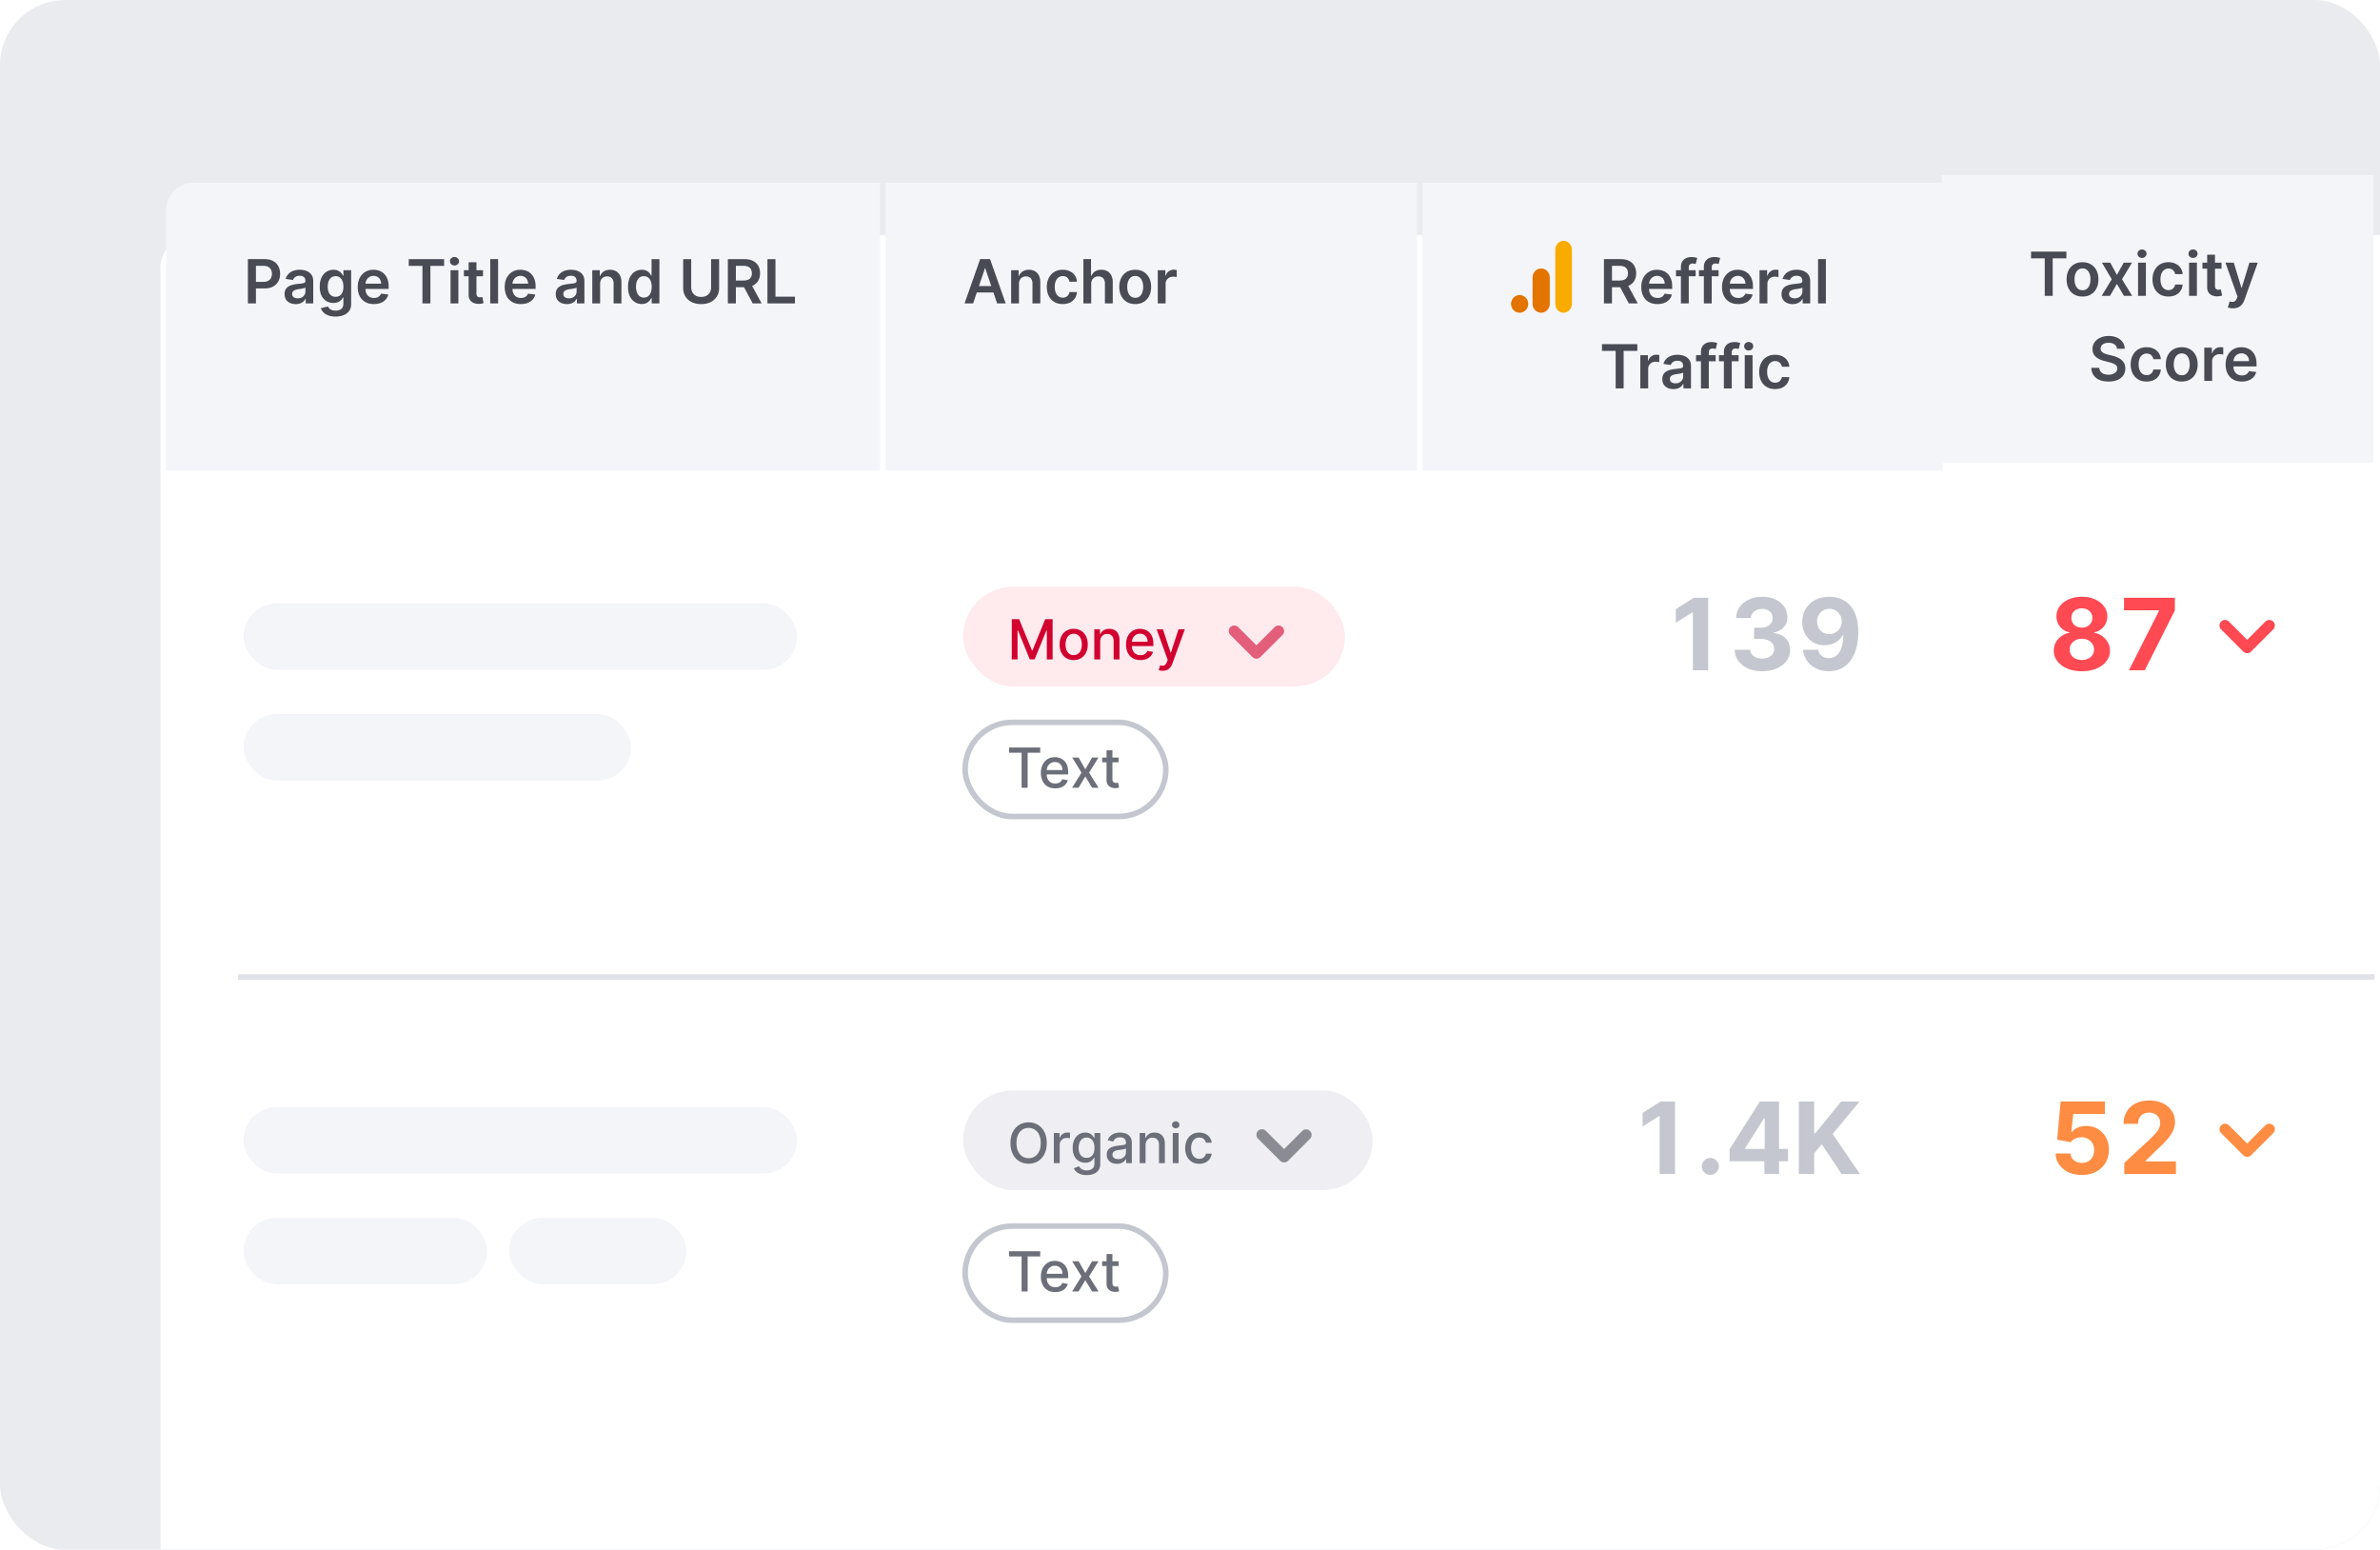<svg width="364" height="237" fill="none" xmlns="http://www.w3.org/2000/svg"><g clip-path="url(#clip0_1526_97353)"><rect width="364" height="238" rx="10" fill="#fff"/><path d="M0 5.08A5.08 5.08 0 0 1 5.08 0H358.92A5.08 5.08 0 0 1 364 5.08v226.864a5.08 5.08 0 0 1-5.079 5.079H5.079A5.08 5.08 0 0 1 0 231.944V5.079Z" fill="#E9EBEF"/><g filter="url(#filter0_d_1526_97353)"><path d="M24.549 33.014a5.079 5.079 0 0 1 5.079-5.08H383.47a5.08 5.08 0 0 1 5.079 5.08v226.019a5.08 5.08 0 0 1-5.079 5.079H29.628a5.08 5.08 0 0 1-5.08-5.079V33.013Z" fill="#fff"/></g><g filter="url(#filter1_i_1526_97353)"><path d="M25.395 33.014a4.233 4.233 0 0 1 4.233-4.233h104.967V72.8h-109.2V33.014Z" fill="#F4F5F9"/><path d="M37.914 47.246v-6.772h2.54c.52 0 .957.097 1.31.291.354.194.622.461.803.8.183.338.274.721.274 1.151 0 .435-.091.82-.274 1.158a1.961 1.961 0 0 1-.81.797c-.357.191-.797.287-1.32.287h-1.683V43.95h1.518c.304 0 .553-.053.747-.159.194-.106.338-.251.43-.436.095-.186.143-.398.143-.639 0-.24-.048-.452-.143-.635a.966.966 0 0 0-.433-.426c-.194-.104-.444-.156-.75-.156H39.14v5.747h-1.227Zm7.31.103a2.12 2.12 0 0 1-.869-.172 1.42 1.42 0 0 1-.608-.516c-.148-.227-.222-.507-.222-.84 0-.286.053-.523.159-.71.106-.188.25-.338.433-.45.183-.113.39-.198.618-.255.232-.06.471-.102.718-.129.297-.03.539-.058.724-.083.185-.026.32-.066.404-.119.085-.055.128-.14.128-.254v-.02c0-.25-.073-.442-.221-.579-.148-.136-.36-.205-.638-.205-.294 0-.526.064-.698.192a.95.95 0 0 0-.344.453l-1.118-.159c.089-.308.234-.566.437-.773.203-.21.45-.366.744-.47.293-.106.617-.159.972-.159.245 0 .488.029.73.086.243.058.465.152.666.285.2.13.361.307.482.532.124.225.185.506.185.843v3.4h-1.15v-.698h-.04a1.459 1.459 0 0 1-.8.69c-.196.074-.427.11-.691.11Zm.312-.88c.24 0 .448-.047.624-.142.177-.097.312-.225.407-.383a.977.977 0 0 0 .146-.52v-.598a.563.563 0 0 1-.192.086c-.088.026-.187.05-.298.07-.11.02-.219.037-.327.052l-.281.04a2.093 2.093 0 0 0-.48.12.795.795 0 0 0-.334.23.566.566 0 0 0-.122.377c0 .22.08.387.241.5.161.112.366.168.615.168Zm5.783 2.788c-.43 0-.8-.058-1.108-.175a1.967 1.967 0 0 1-.744-.463 1.602 1.602 0 0 1-.39-.645l1.078-.261c.048.099.119.197.212.294.092.1.217.18.373.245.159.066.358.099.599.099.34 0 .62-.083.843-.248.223-.163.334-.432.334-.807v-.962h-.06c-.061.123-.152.25-.27.38-.118.13-.273.24-.467.328-.192.088-.433.132-.724.132-.39 0-.744-.092-1.062-.275a1.968 1.968 0 0 1-.754-.826c-.185-.368-.277-.83-.277-1.383 0-.557.092-1.028.277-1.411.188-.386.44-.678.758-.877.317-.2.671-.3 1.061-.3.298 0 .543.05.734.151.194.1.349.22.463.36.115.14.202.27.261.394h.067v-.84h1.18v5.162c0 .434-.104.794-.31 1.078-.208.285-.491.497-.85.638-.36.141-.768.212-1.224.212Zm.01-3.022c.253 0 .47-.062.648-.185.179-.124.314-.301.407-.533.092-.231.139-.51.139-.833 0-.32-.047-.6-.14-.84a1.2 1.2 0 0 0-.403-.559 1.043 1.043 0 0 0-.651-.202c-.267 0-.49.07-.668.209-.179.139-.313.33-.404.572-.09.24-.135.513-.135.82 0 .31.045.583.136.817.092.231.228.412.406.542.181.128.402.192.665.192Zm5.85 1.11c-.51 0-.95-.105-1.32-.317a2.15 2.15 0 0 1-.85-.906c-.198-.392-.297-.854-.297-1.385 0-.523.099-.981.297-1.376.2-.397.48-.705.84-.926.36-.222.782-.334 1.267-.334.313 0 .608.051.886.152.28.1.527.254.74.463.217.21.386.477.51.8.123.322.185.706.185 1.151v.367h-4.163v-.806h3.015a1.287 1.287 0 0 0-.148-.612 1.081 1.081 0 0 0-.407-.427 1.143 1.143 0 0 0-.602-.155c-.245 0-.46.06-.645.178a1.23 1.23 0 0 0-.433.463c-.101.19-.153.398-.155.625v.705c0 .295.054.548.162.76.108.21.259.37.453.483.194.11.42.165.68.165.175 0 .333-.024.474-.072.14-.051.263-.125.367-.222a.923.923 0 0 0 .235-.36l1.117.125c-.07.296-.205.553-.403.774a1.967 1.967 0 0 1-.754.51 2.89 2.89 0 0 1-1.052.178Zm5.335-5.842v-1.029h5.404v1.029h-2.094v5.743h-1.216v-5.743h-2.094Zm6.392 5.743v-5.079h1.197v5.08h-1.197Zm.602-5.8a.698.698 0 0 1-.49-.188.607.607 0 0 1-.204-.46.6.6 0 0 1 .205-.46.691.691 0 0 1 .49-.19c.191 0 .354.063.489.19a.6.6 0 0 1 .205.46.607.607 0 0 1-.205.46.69.69 0 0 1-.49.189Zm4.363.721v.926h-2.92v-.926h2.92Zm-2.2-1.216h1.198v4.768c0 .16.024.284.072.37.051.084.117.141.199.172a.76.76 0 0 0 .27.046c.076 0 .144-.005.206-.016.064-.011.112-.021.145-.03l.202.936a2.252 2.252 0 0 1-.704.12c-.3.008-.57-.037-.81-.137a1.26 1.26 0 0 1-.572-.47c-.14-.21-.208-.475-.205-.793v-4.966Zm4.507-.477v6.773H74.98v-6.773h1.197Zm3.48 6.872c-.51 0-.95-.106-1.32-.318a2.15 2.15 0 0 1-.85-.906c-.198-.392-.298-.854-.298-1.385 0-.523.1-.981.298-1.376.2-.397.48-.705.84-.926.36-.222.781-.334 1.266-.334.313 0 .609.051.887.152.28.1.526.254.74.463.216.21.386.477.51.8.123.322.185.706.185 1.151v.367h-4.163v-.806h3.015a1.287 1.287 0 0 0-.148-.612 1.082 1.082 0 0 0-.407-.427 1.144 1.144 0 0 0-.602-.155c-.245 0-.46.06-.645.178a1.23 1.23 0 0 0-.433.463c-.101.19-.153.398-.156.625v.705c0 .295.055.548.163.76.108.21.259.37.453.483.194.11.42.165.68.165.175 0 .332-.024.474-.072a1.05 1.05 0 0 0 .367-.222.922.922 0 0 0 .234-.36l1.118.125c-.07.296-.205.553-.403.774a1.967 1.967 0 0 1-.754.51 2.89 2.89 0 0 1-1.052.178Zm7.042.003a2.12 2.12 0 0 1-.87-.172 1.42 1.42 0 0 1-.608-.516c-.148-.227-.222-.507-.222-.84 0-.286.053-.523.159-.71.105-.188.25-.338.433-.45.183-.113.389-.198.618-.255.232-.06.47-.102.718-.129.297-.03.539-.058.724-.083.185-.026.32-.066.403-.119.086-.055.13-.14.13-.254v-.02c0-.25-.075-.442-.222-.579-.148-.136-.36-.205-.638-.205-.294 0-.526.064-.698.192a.951.951 0 0 0-.344.453l-1.118-.159c.088-.308.234-.566.437-.773.203-.21.45-.366.744-.47.293-.106.617-.159.972-.159.245 0 .488.029.73.086.243.058.465.152.665.285.201.13.362.307.483.532.124.225.185.506.185.843v3.4h-1.15v-.698h-.04a1.461 1.461 0 0 1-.8.69c-.197.074-.427.11-.691.11Zm.31-.88a1.3 1.3 0 0 0 .625-.142c.177-.097.312-.225.407-.383a.977.977 0 0 0 .146-.52v-.598a.564.564 0 0 1-.192.086c-.088.026-.188.05-.298.07-.11.02-.22.037-.327.052l-.281.04a2.094 2.094 0 0 0-.48.12.796.796 0 0 0-.334.23.566.566 0 0 0-.122.377c0 .22.08.387.241.5.161.112.366.168.615.168Zm4.772-2.199v2.976h-1.197v-5.079h1.144v.864h.06c.117-.285.303-.51.558-.678.258-.168.577-.252.956-.252.35 0 .656.075.916.225.262.15.465.367.609.652.145.284.217.629.214 1.035v3.233h-1.197v-3.048c0-.34-.088-.605-.264-.797-.174-.192-.416-.288-.724-.288-.21 0-.396.047-.56.139a.963.963 0 0 0-.38.393c-.09.172-.135.38-.135.625Zm6.362 3.066c-.399 0-.756-.103-1.071-.308-.316-.205-.565-.502-.748-.892-.183-.39-.274-.865-.274-1.422 0-.565.093-1.04.278-1.429.187-.39.44-.684.757-.883.317-.2.671-.3 1.061-.3.298 0 .543.05.734.151.192.1.344.22.457.36.112.14.2.27.261.394h.05v-2.533h1.2v6.773h-1.177v-.8h-.073a2.045 2.045 0 0 1-.268.393 1.474 1.474 0 0 1-.463.35c-.191.097-.433.146-.724.146Zm.334-.982c.254 0 .47-.069.648-.205.179-.14.314-.332.407-.579.093-.247.139-.535.139-.863 0-.328-.046-.614-.14-.856a1.22 1.22 0 0 0-.403-.566 1.043 1.043 0 0 0-.65-.202c-.268 0-.49.07-.669.209-.178.139-.313.33-.403.575-.09.245-.136.525-.136.84 0 .317.045.6.136.85.092.247.228.442.406.585.181.141.403.212.665.212Zm10.278-5.88h1.227V44.9c0 .485-.115.911-.344 1.28a2.325 2.325 0 0 1-.959.862c-.412.206-.894.308-1.445.308-.553 0-1.036-.102-1.448-.307a2.319 2.319 0 0 1-.959-.864 2.389 2.389 0 0 1-.341-1.28v-4.424h1.227v4.322c0 .282.062.534.185.754.126.22.302.394.529.52.227.123.496.184.807.184.311 0 .58-.061.807-.185.229-.125.405-.298.529-.519.123-.22.185-.472.185-.754v-4.322Zm2.56 6.773v-6.773h2.54c.52 0 .957.09 1.309.272.355.18.623.434.804.76.183.324.274.702.274 1.134 0 .435-.092.812-.278 1.131a1.834 1.834 0 0 1-.81.738c-.357.172-.795.258-1.316.258h-1.808v-1.019h1.643c.304 0 .553-.042.747-.126a.887.887 0 0 0 .43-.373c.095-.166.142-.368.142-.609 0-.24-.047-.445-.142-.615a.905.905 0 0 0-.433-.39c-.194-.09-.444-.136-.751-.136h-1.124v5.747h-1.227Zm3.499-3.07 1.676 3.07h-1.369l-1.646-3.07h1.339Zm2.557 3.07v-6.773h1.227v5.744h2.983v1.028h-4.21Z" fill="#484A54"/></g><g filter="url(#filter2_i_1526_97353)"><path fill="#F4F5F9" d="M135.442 28.781h81.265v44.02h-81.265z"/><path d="M148.831 47.246h-1.31l2.384-6.772h1.515l2.387 6.773h-1.309l-1.809-5.384h-.053l-1.805 5.383Zm.043-2.655h3.571v.986h-3.571v-.986Zm6.969-.32v2.975h-1.197v-5.079h1.144v.864h.06c.117-.285.303-.51.559-.678.258-.168.576-.252.955-.252.351 0 .656.075.916.225.263.15.465.367.609.652.145.284.217.629.215 1.035v3.233h-1.197v-3.048c0-.34-.089-.605-.265-.797-.174-.192-.415-.288-.724-.288-.209 0-.396.047-.559.139a.959.959 0 0 0-.38.393c-.091.172-.136.38-.136.625Zm6.693 3.075c-.507 0-.942-.112-1.306-.334a2.226 2.226 0 0 1-.837-.923c-.194-.394-.291-.849-.291-1.362 0-.516.099-.971.298-1.366.198-.397.478-.705.84-.926.364-.222.793-.334 1.289-.334.413 0 .777.076 1.095.229.32.15.574.362.764.638.189.273.297.593.324.959h-1.144a1.1 1.1 0 0 0-.331-.612c-.172-.165-.402-.248-.691-.248-.245 0-.46.066-.645.198-.185.13-.329.318-.433.562a2.3 2.3 0 0 0-.152.88c0 .346.051.644.152.893a1.3 1.3 0 0 0 .427.572c.185.132.402.198.651.198.176 0 .334-.033.473-.099a.954.954 0 0 0 .354-.294 1.15 1.15 0 0 0 .195-.466h1.144c-.029.359-.135.677-.318.955a1.881 1.881 0 0 1-.747.648c-.315.155-.686.232-1.111.232Zm4.356-3.075v2.975h-1.197v-6.772h1.17v2.557h.06a1.47 1.47 0 0 1 .552-.678c.251-.168.571-.252.959-.252.353 0 .66.074.923.222.262.148.465.364.608.648.145.284.218.632.218 1.042v3.233h-1.197v-3.048c0-.342-.088-.608-.264-.797-.175-.192-.419-.288-.734-.288-.212 0-.402.047-.569.139a.963.963 0 0 0-.39.393c-.093.172-.139.38-.139.625Zm6.729 3.075c-.496 0-.926-.11-1.29-.328a2.223 2.223 0 0 1-.846-.916c-.199-.392-.298-.85-.298-1.375s.099-.984.298-1.38c.2-.394.483-.7.846-.918.364-.219.794-.328 1.29-.328s.926.11 1.289.328a2.2 2.2 0 0 1 .844.919c.2.395.301.854.301 1.379s-.101.983-.301 1.375c-.199.393-.48.698-.844.916-.363.219-.793.328-1.289.328Zm.006-.96c.269 0 .494-.073.675-.22.181-.15.315-.351.403-.603.091-.25.136-.53.136-.84 0-.31-.045-.591-.136-.843a1.33 1.33 0 0 0-.403-.605 1.023 1.023 0 0 0-.675-.225c-.275 0-.504.075-.687.225-.181.15-.317.352-.407.605a2.54 2.54 0 0 0-.132.843c0 .31.044.59.132.84.09.252.226.452.407.602.183.148.412.222.687.222Zm3.444.86v-5.079h1.16v.847h.053a1.268 1.268 0 0 1 1.253-.92c.066 0 .14.004.222.01.084.005.153.013.208.024v1.1a1.246 1.246 0 0 0-.241-.045 2.228 2.228 0 0 0-.314-.023c-.219 0-.415.047-.589.142a1.047 1.047 0 0 0-.555.959v2.985h-1.197Z" fill="#484A54"/></g><g filter="url(#filter3_i_1526_97353)"><path fill="#F4F5F9" d="M217.553 28.781h79.572v44.02h-79.572z"/><path d="M245.31 47.246v-6.772h2.539c.521 0 .957.09 1.31.272.355.18.623.434.803.76.183.324.275.702.275 1.134 0 .435-.093.812-.278 1.131a1.834 1.834 0 0 1-.81.738c-.357.172-.796.258-1.316.258h-1.809v-1.019h1.643c.305 0 .554-.042.748-.126a.891.891 0 0 0 .43-.373c.094-.166.142-.368.142-.609 0-.24-.048-.445-.142-.615a.907.907 0 0 0-.434-.39c-.194-.09-.444-.136-.75-.136h-1.124v5.747h-1.227Zm3.498-3.068 1.677 3.069h-1.369l-1.647-3.07h1.339Zm4.681 3.168c-.509 0-.949-.106-1.319-.318a2.143 2.143 0 0 1-.85-.906c-.199-.392-.298-.854-.298-1.385 0-.523.099-.981.298-1.376.2-.397.48-.705.84-.926.359-.222.781-.334 1.266-.334.313 0 .608.051.886.152.28.1.527.254.741.463.216.21.386.477.509.8.124.322.185.706.185 1.151v.367h-4.163v-.806h3.016a1.285 1.285 0 0 0-.149-.612 1.077 1.077 0 0 0-.407-.427 1.141 1.141 0 0 0-.601-.155c-.245 0-.46.06-.645.178-.185.117-.33.271-.433.463-.102.19-.154.398-.156.625v.705c0 .295.054.548.162.76.108.21.259.37.453.483.194.11.421.165.681.165.175 0 .332-.024.473-.072.141-.051.264-.125.367-.222a.92.92 0 0 0 .235-.36l1.118.125a1.741 1.741 0 0 1-.404.774 1.961 1.961 0 0 1-.754.51 2.887 2.887 0 0 1-1.051.178Zm5.844-5.178v.925h-3.003v-.926h3.003Zm-2.252 5.078v-5.558c0-.342.07-.626.211-.853a1.34 1.34 0 0 1 .576-.51c.24-.112.507-.168.8-.168.207 0 .391.017.552.05.161.033.28.062.357.089l-.238.926a1.99 1.99 0 0 0-.192-.047 1.157 1.157 0 0 0-.257-.026c-.223 0-.381.054-.473.162-.091.106-.136.258-.136.456v5.48h-1.2Zm5.762-5.079v.926h-3.003v-.926h3.003Zm-2.252 5.08v-5.559c0-.342.07-.626.211-.853.144-.227.336-.397.576-.51.24-.112.507-.168.8-.168.207 0 .391.017.552.05.161.033.28.062.357.089l-.238.926a2.036 2.036 0 0 0-.191-.047 1.173 1.173 0 0 0-.258-.026c-.223 0-.381.054-.473.162-.091.106-.136.258-.136.456v5.48h-1.2Zm5.247.099c-.51 0-.949-.106-1.32-.318a2.147 2.147 0 0 1-.849-.906c-.199-.392-.298-.854-.298-1.385 0-.523.099-.981.298-1.376.2-.397.48-.705.839-.926.36-.222.782-.334 1.267-.334.313 0 .608.051.886.152.28.1.527.254.741.463.216.21.386.477.509.8.123.322.185.706.185 1.151v.367h-4.163v-.806h3.016a1.285 1.285 0 0 0-.149-.612 1.084 1.084 0 0 0-.407-.427 1.142 1.142 0 0 0-.602-.155c-.244 0-.459.06-.644.178-.186.117-.33.271-.434.463-.101.19-.153.398-.155.625v.705c0 .295.054.548.162.76.108.21.259.37.453.483.194.11.421.165.681.165.174 0 .332-.024.473-.072.141-.051.264-.125.367-.222a.92.92 0 0 0 .235-.36l1.118.125a1.741 1.741 0 0 1-.404.774 1.961 1.961 0 0 1-.754.51 2.887 2.887 0 0 1-1.051.178Zm3.271-.1v-5.079h1.16v.847h.053a1.27 1.27 0 0 1 1.254-.92c.066 0 .14.004.221.01a1.5 1.5 0 0 1 .209.024v1.1a1.277 1.277 0 0 0-.242-.045 2.228 2.228 0 0 0-.314-.023c-.218 0-.414.047-.589.142a1.037 1.037 0 0 0-.406.386c-.1.166-.149.356-.149.573v2.985h-1.197Zm5.062.103a2.12 2.12 0 0 1-.869-.172 1.42 1.42 0 0 1-.609-.516c-.147-.227-.221-.507-.221-.84 0-.286.053-.523.158-.71.106-.188.251-.338.434-.45.183-.113.389-.198.618-.255a5.03 5.03 0 0 1 .718-.129c.297-.03.539-.058.724-.083.185-.026.319-.066.403-.119.086-.055.129-.14.129-.254v-.02c0-.25-.074-.442-.221-.579-.148-.136-.361-.205-.639-.205-.293 0-.525.064-.697.192a.946.946 0 0 0-.344.453l-1.118-.159c.088-.308.234-.566.437-.773.202-.21.45-.366.744-.47.293-.106.617-.159.972-.159.244 0 .488.029.731.086.242.058.464.152.664.285.201.13.362.307.483.532.123.225.185.506.185.843v3.4h-1.151v-.698h-.039a1.472 1.472 0 0 1-.801.691c-.196.073-.426.109-.691.109Zm.311-.88c.24 0 .449-.047.625-.142a1.05 1.05 0 0 0 .407-.383.977.977 0 0 0 .145-.52v-.598a.557.557 0 0 1-.191.086 2.76 2.76 0 0 1-.298.07c-.11.02-.219.037-.327.052l-.281.04a2.091 2.091 0 0 0-.48.12.8.8 0 0 0-.334.23.569.569 0 0 0-.122.377c0 .22.08.387.241.5.161.112.366.168.615.168Zm4.772-5.995v6.773h-1.197v-6.773h1.197Zm-34.242 14.029v-1.029h5.403v1.029h-2.093v5.743h-1.217v-5.743h-2.093Zm5.865 5.743v-5.079h1.16v.847h.053a1.268 1.268 0 0 1 1.253-.92c.067 0 .14.004.222.01.084.005.153.013.208.024v1.1a1.246 1.246 0 0 0-.241-.045 2.228 2.228 0 0 0-.314-.023c-.218 0-.415.047-.589.142a1.047 1.047 0 0 0-.555.959v2.985h-1.197Zm5.062.103c-.322 0-.612-.057-.87-.172a1.423 1.423 0 0 1-.608-.516c-.148-.227-.221-.507-.221-.84 0-.286.052-.523.158-.71.106-.188.25-.338.433-.45a2.18 2.18 0 0 1 .619-.255c.231-.06.47-.102.717-.129.298-.03.539-.058.724-.083.186-.026.32-.066.404-.119.086-.055.129-.14.129-.254v-.02c0-.25-.074-.442-.222-.579-.147-.136-.36-.205-.638-.205-.293 0-.526.064-.698.192a.95.95 0 0 0-.343.453l-1.118-.159a1.79 1.79 0 0 1 .436-.773c.203-.21.451-.366.744-.47.294-.106.618-.159.972-.159.245 0 .489.029.731.086.243.058.464.152.665.285.201.13.361.307.483.532.123.225.185.506.185.843v3.4h-1.151v-.698h-.04a1.449 1.449 0 0 1-.8.69c-.196.074-.426.11-.691.11Zm.311-.88c.24 0 .449-.047.625-.142.176-.097.312-.225.407-.383a.977.977 0 0 0 .145-.52v-.598a.554.554 0 0 1-.192.086c-.088.026-.187.05-.297.07-.11.02-.22.037-.328.052l-.281.04a2.095 2.095 0 0 0-.479.12.793.793 0 0 0-.334.23.563.563 0 0 0-.122.377c0 .22.08.387.241.5.161.112.366.168.615.168Zm6.147-4.302v.926h-3.002v-.926h3.002Zm-2.252 5.08v-5.559c0-.342.071-.626.212-.853.143-.227.335-.397.575-.51.241-.112.507-.168.8-.168.208 0 .392.017.553.05.161.033.28.062.357.089l-.238.926a2.149 2.149 0 0 0-.192-.047 1.16 1.16 0 0 0-.258-.026c-.223 0-.38.054-.473.162-.09.106-.135.258-.135.456v5.48h-1.201Zm5.762-5.08v.926h-3.002v-.926h3.002Zm-2.252 5.08v-5.559c0-.342.071-.626.212-.853.143-.227.335-.397.575-.51.241-.112.507-.168.801-.168.207 0 .391.017.552.05.161.033.28.062.357.089l-.238.926a2.149 2.149 0 0 0-.192-.047 1.16 1.16 0 0 0-.258-.026c-.223 0-.38.054-.473.162-.09.106-.135.258-.135.456v5.48h-1.201Zm3.19 0v-5.08h1.197v5.08h-1.197Zm.601-5.8a.699.699 0 0 1-.489-.189.606.606 0 0 1-.205-.46.6.6 0 0 1 .205-.46.692.692 0 0 1 .489-.19c.192 0 .355.063.49.19a.603.603 0 0 1 .205.46.61.61 0 0 1-.205.46.693.693 0 0 1-.49.189Zm4.042 5.899c-.507 0-.942-.112-1.306-.334a2.226 2.226 0 0 1-.837-.923c-.194-.394-.291-.849-.291-1.362 0-.516.099-.971.298-1.366.198-.397.478-.705.84-.926.364-.222.793-.334 1.289-.334.413 0 .777.076 1.095.229.32.15.574.362.764.638.189.273.297.593.324.959h-1.144a1.1 1.1 0 0 0-.331-.612c-.172-.165-.402-.248-.691-.248-.245 0-.46.066-.645.198-.185.13-.329.318-.433.562a2.3 2.3 0 0 0-.152.88c0 .346.051.644.152.893a1.3 1.3 0 0 0 .427.572c.185.132.402.198.651.198.176 0 .334-.033.473-.099a.954.954 0 0 0 .354-.294 1.15 1.15 0 0 0 .195-.466h1.144c-.029.359-.135.677-.318.955a1.881 1.881 0 0 1-.747.648c-.315.155-.686.232-1.111.232Z" fill="#484A54"/><path d="M237.87 39.045c0-.76.568-1.375 1.27-1.375.701 0 1.269.616 1.269 1.375V47.3c0 .76-.568 1.375-1.269 1.375-.702 0-1.27-.615-1.27-1.375v-8.254Z" fill="#F9AB00"/><path d="M235.706 41.902c-.727 0-1.316.607-1.316 1.355v4.063c0 .748.589 1.354 1.316 1.354.728 0 1.317-.606 1.317-1.354v-4.063c0-.748-.589-1.355-1.317-1.355ZM232.414 48.674c.728 0 1.317-.606 1.317-1.354 0-.748-.589-1.354-1.317-1.354-.727 0-1.316.606-1.316 1.354 0 .748.589 1.354 1.316 1.354Z" fill="#E37400"/></g><g filter="url(#filter4_ii_1526_97353)"><path fill="#F4F5F9" d="M297.972 28.781H364v44.02h-66.028z"/><path d="M311.632 41.503v-1.029h5.403v1.029h-2.093v5.743h-1.217v-5.743h-2.093Zm7.87 5.843c-.496 0-.926-.11-1.289-.328a2.225 2.225 0 0 1-.847-.916c-.198-.392-.297-.85-.297-1.375s.099-.984.297-1.38a2.22 2.22 0 0 1 .847-.918c.363-.219.793-.328 1.289-.328.496 0 .926.11 1.29.328.364.218.645.524.843.919.201.395.301.854.301 1.379s-.1.983-.301 1.375a2.197 2.197 0 0 1-.843.916c-.364.219-.794.328-1.29.328Zm.007-.96c.269 0 .494-.073.674-.22.181-.15.316-.351.404-.603.09-.25.135-.53.135-.84 0-.31-.045-.591-.135-.843a1.332 1.332 0 0 0-.404-.605 1.018 1.018 0 0 0-.674-.225 1.05 1.05 0 0 0-.688.225c-.181.15-.316.352-.407.605a2.54 2.54 0 0 0-.132.843c0 .31.044.59.132.84.091.252.226.452.407.602.183.148.412.222.688.222Zm4.231-4.219 1.025 1.875 1.041-1.875h1.267l-1.531 2.54 1.557 2.54h-1.259l-1.075-1.83-1.065 1.83h-1.27l1.548-2.54-1.508-2.54h1.27Zm4.259 5.08v-5.08h1.197v5.08h-1.197Zm.602-5.8a.7.7 0 0 1-.49-.189.61.61 0 0 1-.205-.46c0-.18.069-.334.205-.46a.693.693 0 0 1 .49-.19c.191 0 .355.063.489.19a.6.6 0 0 1 .205.46.606.606 0 0 1-.205.46.69.69 0 0 1-.489.189Zm4.041 5.899c-.507 0-.942-.112-1.306-.334a2.23 2.23 0 0 1-.836-.923c-.194-.394-.291-.849-.291-1.362 0-.516.099-.971.297-1.366.199-.397.478-.705.84-.926.364-.222.794-.334 1.29-.334.412 0 .777.076 1.094.229.32.15.574.362.764.638.19.273.298.593.324.959h-1.144a1.093 1.093 0 0 0-.331-.612c-.172-.165-.402-.248-.691-.248-.245 0-.459.066-.645.198-.185.13-.329.318-.433.562a2.3 2.3 0 0 0-.152.88c0 .346.051.644.152.893.102.247.244.437.427.572.185.132.402.198.651.198.177 0 .334-.033.473-.099a.954.954 0 0 0 .354-.294c.095-.128.16-.283.195-.466h1.144c-.029.359-.134.677-.317.955a1.877 1.877 0 0 1-.748.648c-.315.155-.685.232-1.111.232Zm3.159-.1v-5.079h1.197v5.08h-1.197Zm.602-5.8a.7.7 0 0 1-.49-.188.61.61 0 0 1-.205-.46c0-.18.069-.334.205-.46a.693.693 0 0 1 .49-.19c.192 0 .355.063.489.19a.6.6 0 0 1 .205.46.606.606 0 0 1-.205.46.689.689 0 0 1-.489.189Zm4.362.721v.926h-2.92v-.926h2.92Zm-2.199-1.216h1.197v4.768c0 .16.024.284.073.37a.395.395 0 0 0 .198.172c.082.031.172.046.271.046.075 0 .144-.005.205-.016.064-.011.113-.021.146-.03l.202.936a2.251 2.251 0 0 1-.705.12 1.956 1.956 0 0 1-.81-.137 1.26 1.26 0 0 1-.572-.47c-.139-.21-.207-.475-.205-.793v-4.966Zm3.944 8.2a2.43 2.43 0 0 1-.78-.126l.278-.932c.174.05.329.075.466.073a.569.569 0 0 0 .36-.13c.106-.08.195-.217.268-.41l.103-.274-1.842-5.184h1.27l1.17 3.835h.053l1.174-3.836h1.273l-2.034 5.695c-.094.268-.22.499-.377.69a1.527 1.527 0 0 1-.575.444 1.917 1.917 0 0 1-.807.155Zm-17.734 6.185a.902.902 0 0 0-.391-.675c-.227-.16-.522-.24-.886-.24a1.69 1.69 0 0 0-.658.115.973.973 0 0 0-.42.314.77.77 0 0 0-.149.453c0 .141.032.264.096.367a.88.88 0 0 0 .268.265c.113.07.237.13.374.178.137.049.274.09.413.123l.635.158c.256.06.502.14.737.242.239.101.451.229.639.383.189.154.339.34.449.559.111.218.166.474.166.767 0 .397-.102.746-.305 1.048-.202.3-.496.535-.879.705-.381.167-.843.251-1.386.251-.526 0-.984-.081-1.372-.245a2.041 2.041 0 0 1-.906-.714c-.216-.313-.333-.694-.35-1.144h1.207c.017.236.09.432.218.589.128.156.294.273.499.35.207.077.439.116.694.116.267 0 .501-.04.702-.12.202-.08.361-.193.476-.337a.817.817 0 0 0 .175-.509.648.648 0 0 0-.155-.436 1.144 1.144 0 0 0-.427-.291 4.096 4.096 0 0 0-.635-.212l-.77-.198c-.558-.144-.999-.36-1.323-.652-.322-.293-.483-.682-.483-1.167 0-.399.108-.748.324-1.048.218-.3.515-.533.89-.698a3.085 3.085 0 0 1 1.273-.251c.48 0 .901.084 1.263.251.364.165.649.396.856.691.208.293.315.63.321 1.012h-1.18Zm4.529 5.01c-.507 0-.942-.112-1.306-.334a2.226 2.226 0 0 1-.837-.923c-.194-.394-.291-.849-.291-1.362 0-.516.099-.971.298-1.366.198-.397.478-.705.84-.926.363-.222.793-.334 1.289-.334.413 0 .777.076 1.095.229.32.15.574.362.764.638.189.273.297.593.324.959h-1.144a1.1 1.1 0 0 0-.331-.612c-.172-.165-.402-.248-.691-.248-.245 0-.46.066-.645.198-.185.13-.329.318-.433.562a2.3 2.3 0 0 0-.152.88c0 .346.051.644.152.893.101.247.243.437.426.572.186.132.403.198.652.198.176 0 .334-.033.473-.099a.954.954 0 0 0 .354-.294 1.15 1.15 0 0 0 .195-.466h1.144c-.029.359-.135.677-.318.955a1.881 1.881 0 0 1-.747.648c-.315.155-.686.232-1.111.232Zm5.374 0c-.496 0-.926-.11-1.289-.328a2.225 2.225 0 0 1-.847-.916c-.198-.392-.298-.85-.298-1.375s.1-.984.298-1.38a2.22 2.22 0 0 1 .847-.918c.363-.219.793-.328 1.289-.328.496 0 .926.11 1.29.328.364.218.645.524.843.919.201.395.301.854.301 1.379s-.1.983-.301 1.375a2.197 2.197 0 0 1-.843.916c-.364.219-.794.328-1.29.328Zm.007-.96c.269 0 .494-.073.674-.22.181-.15.316-.351.404-.603.09-.25.135-.53.135-.84 0-.31-.045-.591-.135-.843a1.332 1.332 0 0 0-.404-.605 1.018 1.018 0 0 0-.674-.225 1.05 1.05 0 0 0-.688.225c-.181.15-.316.352-.407.605a2.54 2.54 0 0 0-.132.843c0 .31.044.59.132.84.091.252.226.452.407.602.183.148.412.222.688.222Zm3.443.86v-5.079h1.161v.847h.052a1.27 1.27 0 0 1 1.254-.92c.066 0 .14.004.221.01a1.5 1.5 0 0 1 .209.024v1.1a1.277 1.277 0 0 0-.242-.045 2.228 2.228 0 0 0-.314-.023c-.218 0-.414.047-.589.142a1.037 1.037 0 0 0-.406.386c-.1.166-.149.356-.149.573v2.985h-1.197Zm5.731.1c-.509 0-.949-.106-1.319-.318a2.15 2.15 0 0 1-.85-.906c-.198-.392-.298-.854-.298-1.385 0-.523.1-.981.298-1.376.201-.397.481-.705.84-.926.359-.222.781-.334 1.266-.334.313 0 .609.051.887.152a2 2 0 0 1 .74.463c.216.21.386.477.509.8.124.322.186.706.186 1.151v.367h-4.163v-.806h3.015a1.285 1.285 0 0 0-.149-.612 1.081 1.081 0 0 0-.406-.427 1.145 1.145 0 0 0-.602-.155c-.245 0-.46.06-.645.178a1.234 1.234 0 0 0-.433.463c-.102.19-.153.398-.156.625v.705c0 .295.054.548.163.76.108.21.259.37.453.483.194.11.421.165.681.165.174 0 .331-.024.473-.072.141-.051.263-.125.367-.222a.929.929 0 0 0 .234-.36l1.118.125a1.75 1.75 0 0 1-.403.774 1.977 1.977 0 0 1-.754.51 2.893 2.893 0 0 1-1.052.178Z" fill="#484A54"/></g><path d="M318.404 102.649c-.833 0-1.575-.135-2.224-.406-.646-.274-1.153-.647-1.521-1.12a2.544 2.544 0 0 1-.551-1.607c0-.462.104-.885.313-1.271a2.83 2.83 0 0 1 .866-.969c.364-.26.772-.425 1.223-.498v-.075a2.401 2.401 0 0 1-1.439-.86 2.474 2.474 0 0 1-.552-1.597c0-.574.167-1.084.503-1.531.335-.451.795-.805 1.38-1.06.588-.26 1.255-.39 2.002-.39.747 0 1.412.13 1.996.39.588.259 1.05.614 1.386 1.065.335.447.505.956.508 1.526a2.47 2.47 0 0 1-.562 1.596 2.421 2.421 0 0 1-1.429.86v.076a2.81 2.81 0 0 1 1.207.498c.364.256.653.58.865.969.217.386.327.81.33 1.271a2.567 2.567 0 0 1-.557 1.607c-.368.473-.876.846-1.526 1.12-.645.271-1.385.406-2.218.406Zm0-1.72c.371 0 .696-.067.974-.201.278-.137.494-.324.649-.562.159-.242.238-.52.238-.834 0-.32-.081-.604-.243-.85a1.684 1.684 0 0 0-.66-.584 2.049 2.049 0 0 0-.958-.216c-.357 0-.677.072-.958.216-.281.141-.503.336-.665.585a1.527 1.527 0 0 0-.239.85c0 .313.078.59.233.833.155.238.373.425.655.562.281.134.606.201.974.201Zm0-4.951c.31 0 .586-.064.828-.19a1.43 1.43 0 0 0 .568-.525c.137-.223.205-.481.205-.773a1.385 1.385 0 0 0-.768-1.272 1.754 1.754 0 0 0-.833-.19 1.77 1.77 0 0 0-.833.19 1.4 1.4 0 0 0-.569.514c-.133.216-.2.469-.2.758 0 .292.069.55.206.773.137.224.326.399.568.525.242.126.518.19.828.19Zm7.204 6.52 4.594-9.09v-.076h-5.351v-1.916h7.775v1.943l-4.599 9.139h-2.419Z" fill="#FF4953"/><path d="M261.253 91.416v11.082h-2.343V93.64h-.065l-2.538 1.59v-2.077l2.744-1.737h2.202Zm8.26 11.233c-.808 0-1.528-.139-2.159-.416-.628-.282-1.124-.668-1.488-1.158a2.914 2.914 0 0 1-.558-1.71h2.36c.014.27.102.508.265.714.166.202.386.359.66.471.274.112.582.167.925.167.357 0 .673-.063.947-.189a1.55 1.55 0 0 0 .644-.525c.155-.223.233-.481.233-.773 0-.296-.083-.558-.249-.785a1.594 1.594 0 0 0-.704-.541c-.303-.13-.664-.195-1.082-.195h-1.033v-1.72h1.033c.354 0 .666-.062.936-.185.274-.122.487-.292.639-.508.151-.22.227-.476.227-.769a1.332 1.332 0 0 0-.752-1.228 1.797 1.797 0 0 0-.823-.178c-.317 0-.608.057-.871.173a1.526 1.526 0 0 0-.633.481c-.159.21-.243.455-.254.736h-2.246a2.884 2.884 0 0 1 .547-1.688c.353-.487.829-.868 1.428-1.142.603-.278 1.283-.416 2.04-.416.765 0 1.434.138 2.008.416.573.278 1.019.653 1.336 1.126a2.7 2.7 0 0 1 .476 1.58c.004.62-.189 1.138-.579 1.553-.386.415-.889.678-1.509.79v.086c.815.105 1.435.388 1.861.85.429.458.642 1.031.638 1.72a2.698 2.698 0 0 1-.546 1.683c-.364.491-.868.877-1.51 1.158-.642.282-1.378.422-2.207.422Zm10.267-11.384c.57 0 1.118.095 1.645.286.53.192 1.003.496 1.417.915.419.418.749.974.991 1.666.245.69.369 1.535.373 2.538 0 .942-.106 1.782-.319 2.522-.209.736-.511 1.361-.904 1.877a3.947 3.947 0 0 1-1.423 1.18c-.555.267-1.176.4-1.861.4-.74 0-1.393-.142-1.959-.427a3.683 3.683 0 0 1-1.369-1.174 3.653 3.653 0 0 1-.622-1.678h2.31c.09.404.28.718.568.942.289.22.646.33 1.072.33.721 0 1.27-.314 1.645-.942.375-.631.564-1.495.568-2.592h-.076a2.66 2.66 0 0 1-.671.84c-.281.23-.604.409-.968.535-.361.126-.745.19-1.153.19-.653 0-1.235-.154-1.748-.46a3.303 3.303 0 0 1-1.212-1.267c-.296-.537-.443-1.15-.443-1.84-.004-.743.167-1.405.514-1.985a3.615 3.615 0 0 1 1.45-1.364c.624-.332 1.349-.496 2.175-.492Zm.016 1.84a1.84 1.84 0 0 0-.974.259 1.92 1.92 0 0 0-.671.698 1.95 1.95 0 0 0-.238.98c0 .364.079.692.238.984.163.289.383.52.66.693.282.17.603.254.963.254a1.859 1.859 0 0 0 1.353-.568c.173-.18.309-.388.406-.622a1.98 1.98 0 0 0-.103-1.71 1.9 1.9 0 0 0-.671-.704 1.79 1.79 0 0 0-.963-.265ZM256.174 168.449v11.081h-2.343v-8.857h-.065l-2.538 1.59v-2.077l2.744-1.737h2.202Zm5.408 11.222c-.357 0-.664-.126-.92-.379a1.267 1.267 0 0 1-.379-.92c0-.353.127-.656.379-.909.256-.252.563-.379.92-.379.346 0 .649.127.909.379.26.253.39.556.39.909 0 .238-.062.457-.184.655a1.396 1.396 0 0 1-.471.471c-.195.115-.41.173-.644.173Zm2.948-2.089v-1.845l4.626-7.288h1.591v2.554h-.942l-2.916 4.615v.087h6.574v1.877h-8.933Zm5.319 1.948v-2.51l.043-.818v-7.753h2.197v11.081h-2.24Zm5.27 0v-11.081h2.343v4.886h.146l3.988-4.886h2.808l-4.112 4.961 4.161 6.12h-2.803l-3.036-4.556-1.152 1.407v3.149h-2.343Z" fill="#C4C7CF"/><path d="M318.398 179.682c-.764 0-1.446-.141-2.045-.422a3.563 3.563 0 0 1-1.418-1.164 2.982 2.982 0 0 1-.546-1.699h2.272c.026.43.206.778.542 1.045.335.267.734.4 1.195.4.368 0 .693-.081.974-.243.285-.166.507-.395.666-.688.162-.295.243-.635.243-1.017 0-.39-.083-.732-.249-1.028a1.754 1.754 0 0 0-.676-.693 1.993 1.993 0 0 0-.99-.254c-.325 0-.64.067-.947.2a1.719 1.719 0 0 0-.709.547l-2.083-.374.525-5.843h6.774v1.915h-4.842l-.287 2.776h.065c.194-.274.488-.502.882-.682.393-.18.833-.27 1.32-.27.667 0 1.262.156 1.786.47.523.314.936.745 1.239 1.294.303.544.452 1.172.449 1.883.003.746-.17 1.41-.52 1.991a3.66 3.66 0 0 1-1.455 1.363c-.621.329-1.342.493-2.165.493Zm6.491-.152v-1.688l3.944-3.652c.336-.325.617-.617.844-.877.231-.26.406-.514.525-.763.119-.252.179-.525.179-.817a1.54 1.54 0 0 0-.222-.839 1.455 1.455 0 0 0-.606-.546 1.896 1.896 0 0 0-.871-.195c-.339 0-.635.069-.888.206a1.417 1.417 0 0 0-.584.589 1.916 1.916 0 0 0-.206.915h-2.223c0-.725.164-1.355.492-1.888a3.292 3.292 0 0 1 1.38-1.24c.591-.292 1.273-.438 2.045-.438.794 0 1.485.141 2.072.422.592.278 1.052.664 1.38 1.158.329.494.493 1.061.493 1.699 0 .419-.083.832-.249 1.239-.163.408-.453.861-.871 1.358-.419.495-1.009 1.088-1.77 1.781l-1.618 1.585v.076h4.654v1.915h-7.9Z" fill="#FF8C43"/><rect x="147.605" y="187.502" width="30.698" height="14.391" rx="7.195" fill="#fff"/><path d="M154.326 192.145v-.799h4.765v.799h-1.921v5.357h-.926v-5.357h-1.918Zm7.066 5.451c-.455 0-.847-.098-1.175-.292a1.971 1.971 0 0 1-.758-.827c-.176-.356-.264-.774-.264-1.253 0-.473.088-.89.264-1.251.178-.361.427-.642.746-.845.32-.202.695-.303 1.124-.303.26 0 .513.043.757.129.245.086.464.222.659.406.194.184.347.424.46.718.112.293.168.649.168 1.068v.318h-3.67v-.673h2.789c0-.237-.048-.446-.144-.628a1.087 1.087 0 0 0-.406-.436 1.127 1.127 0 0 0-.607-.16c-.253 0-.473.062-.661.187a1.239 1.239 0 0 0-.433.481c-.101.196-.151.41-.151.64v.526c0 .309.054.571.163.788.11.216.263.381.46.496.196.112.426.168.688.168.17 0 .326-.024.466-.072a.964.964 0 0 0 .598-.586l.851.153c-.068.25-.19.47-.367.658a1.768 1.768 0 0 1-.658.436 2.47 2.47 0 0 1-.899.154Zm3.58-4.711 1.019 1.798 1.028-1.798h.983l-1.44 2.309 1.452 2.308h-.983l-1.04-1.725-1.037 1.725h-.986l1.437-2.308-1.419-2.309h.986Zm6.109 0v.721h-2.522v-.721h2.522Zm-1.846-1.106h.899v4.368c0 .174.026.305.078.393a.404.404 0 0 0 .201.178c.084.03.176.045.274.045.072 0 .135-.005.189-.015l.126-.024.163.742a1.757 1.757 0 0 1-.583.096 1.589 1.589 0 0 1-.662-.126 1.136 1.136 0 0 1-.496-.409c-.126-.184-.189-.415-.189-.694v-4.554Z" fill="#6C6E79"/><rect x="147.605" y="187.502" width="30.698" height="14.391" rx="7.195" stroke="#C4C7CF" stroke-width=".847"/><rect x="147.605" y="110.47" width="30.698" height="14.391" rx="7.195" fill="#fff"/><path d="M154.326 115.113v-.8h4.765v.8h-1.921v5.357h-.926v-5.357h-1.918Zm7.066 5.45c-.455 0-.847-.097-1.175-.292a1.975 1.975 0 0 1-.758-.826c-.176-.357-.264-.775-.264-1.254 0-.473.088-.89.264-1.25.178-.361.427-.643.746-.845.32-.202.695-.304 1.124-.304.26 0 .513.043.757.13.245.086.464.221.659.405.194.185.347.424.46.719.112.292.168.648.168 1.067v.319h-3.67v-.674h2.789c0-.236-.048-.446-.144-.628a1.094 1.094 0 0 0-1.013-.595c-.253 0-.473.062-.661.186a1.246 1.246 0 0 0-.433.481c-.101.197-.151.41-.151.64v.527c0 .308.054.571.163.787.11.217.263.382.46.496.196.112.426.168.688.168.17 0 .326-.024.466-.072a.968.968 0 0 0 .598-.586l.851.153c-.068.251-.19.47-.367.659a1.792 1.792 0 0 1-.658.436 2.47 2.47 0 0 1-.899.153Zm3.58-4.711 1.019 1.798 1.028-1.798h.983l-1.44 2.309 1.452 2.309h-.983l-1.04-1.726-1.037 1.726h-.986l1.437-2.309-1.419-2.309h.986Zm6.109 0v.722h-2.522v-.722h2.522Zm-1.846-1.106h.899v4.368c0 .174.026.306.078.394a.407.407 0 0 0 .201.177c.084.03.176.045.274.045.072 0 .135-.005.189-.015l.126-.024.163.743a1.757 1.757 0 0 1-.583.096 1.589 1.589 0 0 1-.662-.126 1.15 1.15 0 0 1-.496-.409c-.126-.185-.189-.416-.189-.695v-4.554Z" fill="#6C6E79"/><rect x="147.605" y="110.47" width="30.698" height="14.391" rx="7.195" stroke="#C4C7CF" stroke-width=".847"/><rect x="147.293" y="166.763" width="62.642" height="15.237" rx="7.619" fill="#E0E1E9" fill-opacity=".5"/><path d="M160.089 174.801c0 .657-.12 1.222-.36 1.695a2.653 2.653 0 0 1-.989 1.088 2.686 2.686 0 0 1-1.422.379 2.708 2.708 0 0 1-1.428-.379 2.642 2.642 0 0 1-.986-1.091c-.241-.473-.361-1.037-.361-1.692 0-.657.12-1.222.361-1.693.24-.473.569-.835.986-1.088a2.7 2.7 0 0 1 1.428-.382 2.68 2.68 0 0 1 1.422.382c.418.253.748.615.989 1.088.24.471.36 1.036.36 1.693Zm-.92 0c0-.501-.081-.923-.243-1.266a1.779 1.779 0 0 0-.661-.781 1.716 1.716 0 0 0-.947-.268c-.355 0-.672.089-.95.268-.279.176-.499.437-.662.781-.16.343-.24.765-.24 1.266s.08.924.24 1.268c.163.343.383.604.662.782.278.176.595.265.95.265.352 0 .668-.089.947-.265.28-.178.501-.439.661-.782.162-.344.243-.767.243-1.268Zm2.006 3.078v-4.617h.869v.733h.048c.084-.248.233-.444.445-.586.214-.144.457-.216.727-.216a3.838 3.838 0 0 1 .382.021v.859c-.036-.01-.1-.021-.192-.033a1.845 1.845 0 0 0-.277-.021c-.212 0-.402.045-.568.136a1.004 1.004 0 0 0-.535.904v2.82h-.899Zm5.02 1.828c-.367 0-.683-.048-.947-.145a1.84 1.84 0 0 1-.644-.381 1.614 1.614 0 0 1-.372-.52l.772-.319c.054.088.126.181.217.28.092.1.216.185.372.255.159.07.362.105.611.105.34 0 .622-.083.844-.249.223-.165.334-.427.334-.788v-.908h-.057a1.957 1.957 0 0 1-.235.328c-.1.12-.238.224-.414.313-.177.088-.406.132-.689.132-.365 0-.693-.085-.986-.256a1.808 1.808 0 0 1-.691-.76c-.169-.337-.253-.751-.253-1.242s.083-.911.25-1.262c.168-.351.399-.619.691-.806.293-.188.624-.282.995-.282.287 0 .518.048.695.144.176.094.313.204.411.331.101.126.178.237.232.333h.066v-.748h.881v4.719c0 .397-.092.723-.277.977a1.622 1.622 0 0 1-.748.565 2.874 2.874 0 0 1-1.058.184Zm-.009-2.643c.258 0 .477-.06.655-.18.18-.122.317-.297.409-.523.094-.228.141-.502.141-.821 0-.31-.046-.584-.138-.82a1.216 1.216 0 0 0-.406-.553 1.063 1.063 0 0 0-.661-.202c-.271 0-.496.07-.677.211-.18.138-.316.326-.409.565-.09.238-.135.505-.135.799 0 .303.046.568.138.797.093.228.229.407.409.535.183.128.407.192.674.192Zm4.641.917a1.89 1.89 0 0 1-.794-.162 1.345 1.345 0 0 1-.562-.478c-.136-.208-.204-.464-.204-.767 0-.26.05-.475.15-.643.1-.168.236-.301.406-.4.17-.098.361-.172.571-.222.211-.05.425-.088.643-.114l.674-.079a1 1 0 0 0 .376-.105c.078-.048.117-.126.117-.234v-.021c0-.263-.074-.466-.223-.61-.146-.145-.364-.217-.655-.217-.303 0-.541.067-.715.201-.173.133-.292.28-.358.442l-.845-.192c.1-.281.247-.507.439-.679a1.77 1.77 0 0 1 .67-.379c.253-.08.518-.12.797-.12.184 0 .38.022.586.066.209.042.403.12.583.234.183.114.332.278.448.49.116.211.175.484.175.821v3.066h-.878v-.631h-.036a1.366 1.366 0 0 1-.71.622c-.182.074-.4.111-.655.111Zm.195-.721c.249 0 .461-.049.638-.147.178-.099.313-.227.406-.385.094-.161.141-.332.141-.514v-.596a.452.452 0 0 1-.187.091c-.09.026-.193.049-.309.069l-.34.051-.276.036a2.22 2.22 0 0 0-.478.111.809.809 0 0 0-.343.226.562.562 0 0 0-.126.384c0 .223.082.391.246.505.164.113.374.169.628.169Zm4.18-2.122v2.741h-.899v-4.617h.863v.751h.057c.106-.244.272-.441.499-.589.228-.148.516-.222.862-.222.315 0 .591.066.827.198.237.13.42.325.55.583.13.259.196.578.196.959v2.937h-.899v-2.829c0-.334-.087-.596-.262-.784-.174-.191-.414-.286-.718-.286-.209 0-.394.045-.556.135a.976.976 0 0 0-.382.397 1.316 1.316 0 0 0-.138.626Zm4.16 2.741v-4.617h.899v4.617h-.899Zm.454-5.33a.573.573 0 0 1-.403-.156.51.51 0 0 1-.165-.379c0-.148.055-.274.165-.379a.567.567 0 0 1 .403-.159c.156 0 .29.053.4.159a.5.5 0 0 1 .168.379.505.505 0 0 1-.168.379.562.562 0 0 1-.4.156Zm3.599 5.423c-.447 0-.832-.101-1.154-.303a2.01 2.01 0 0 1-.74-.845 2.82 2.82 0 0 1-.258-1.233c0-.469.088-.882.264-1.241.176-.361.425-.642.746-.845.32-.202.698-.303 1.133-.303.351 0 .663.065.938.195.274.128.496.309.664.541.171.233.272.504.304.815h-.875a1.04 1.04 0 0 0-.331-.559c-.17-.157-.398-.235-.685-.235-.251 0-.47.066-.658.199-.187.13-.332.316-.436.559-.104.24-.157.525-.157.853 0 .337.052.628.154.872.102.245.246.434.433.568.188.135.409.202.664.202.17 0 .325-.031.463-.093a.968.968 0 0 0 .352-.274 1.03 1.03 0 0 0 .201-.427h.875a1.694 1.694 0 0 1-.292.8 1.68 1.68 0 0 1-.652.553 2.124 2.124 0 0 1-.953.201Z" fill="#6C6E79"/><path fill-rule="evenodd" clip-rule="evenodd" d="M192.406 172.936a.847.847 0 0 1 1.197 0l2.788 2.788 2.787-2.788a.847.847 0 0 1 1.197 1.197l-3.386 3.387a.847.847 0 0 1-1.197 0l-3.386-3.387a.846.846 0 0 1 0-1.197Z" fill="#484A54" opacity=".6"/><rect x="147.293" y="89.73" width="58.409" height="15.237" rx="7.619" fill="#FFD7DF" fill-opacity=".5"/><path d="M154.741 94.69h1.128l1.96 4.786h.072l1.96-4.786h1.127v6.156h-.884v-4.455h-.057l-1.815 4.446h-.734l-1.816-4.449h-.057v4.458h-.884V94.69Zm9.47 6.25c-.433 0-.81-.1-1.133-.298a1.999 1.999 0 0 1-.751-.833c-.179-.356-.268-.773-.268-1.25 0-.48.089-.898.268-1.257.178-.358.428-.637.751-.835a2.12 2.12 0 0 1 1.133-.298c.433 0 .811.1 1.134.298.322.198.573.477.751.835.179.36.268.778.268 1.257 0 .477-.089.894-.268 1.25a2.006 2.006 0 0 1-.751.833 2.127 2.127 0 0 1-1.134.298Zm.003-.755c.281 0 .513-.074.698-.222.184-.149.32-.346.409-.592a2.36 2.36 0 0 0 .135-.815 2.35 2.35 0 0 0-.135-.812 1.332 1.332 0 0 0-.409-.598c-.185-.15-.417-.225-.698-.225-.282 0-.517.075-.703.225-.184.15-.322.35-.412.598a2.399 2.399 0 0 0-.132.812c0 .297.044.568.132.815.09.246.228.443.412.592.186.148.421.222.703.222Zm4.052-2.08v2.741h-.899v-4.617h.863v.752h.057c.106-.245.272-.441.499-.59.228-.148.516-.222.863-.222.314 0 .59.066.826.198.237.13.42.325.55.584.131.258.196.578.196.959v2.936h-.899v-2.828c0-.335-.087-.596-.262-.785-.174-.19-.413-.285-.718-.285-.208 0-.394.045-.556.135a.974.974 0 0 0-.382.397c-.092.172-.138.38-.138.625Zm6.15 2.835c-.455 0-.846-.098-1.175-.292a1.979 1.979 0 0 1-.758-.827c-.176-.356-.264-.774-.264-1.253 0-.473.088-.89.264-1.25.179-.361.427-.643.746-.845a2.06 2.06 0 0 1 1.124-.304c.261 0 .513.043.758.13.244.085.464.22.658.405.194.184.348.424.46.719.112.292.168.648.168 1.067v.318h-3.67v-.673h2.789c0-.237-.048-.446-.144-.628a1.086 1.086 0 0 0-.406-.436 1.13 1.13 0 0 0-.607-.16c-.252 0-.473.063-.661.187a1.245 1.245 0 0 0-.433.48c-.1.197-.15.41-.15.641v.526c0 .309.054.571.162.788.11.216.263.382.46.496.196.112.426.168.688.168.171 0 .326-.024.466-.072a.967.967 0 0 0 .598-.586l.851.153c-.068.25-.19.47-.367.658a1.76 1.76 0 0 1-.658.436 2.445 2.445 0 0 1-.899.154Zm3.414 1.638a1.871 1.871 0 0 1-.613-.099l.217-.737c.164.044.31.063.438.057a.525.525 0 0 0 .34-.144c.1-.09.189-.237.265-.442l.111-.306-1.689-4.678h.961l1.17 3.583h.048l1.169-3.583h.965l-1.903 5.234c-.088.24-.2.444-.336.61a1.318 1.318 0 0 1-.487.379 1.6 1.6 0 0 1-.656.126Z" fill="#D1002F"/><path fill-rule="evenodd" clip-rule="evenodd" d="M188.174 95.904a.846.846 0 0 1 1.197 0l2.787 2.787 2.788-2.787a.846.846 0 1 1 1.197 1.197l-3.386 3.386a.846.846 0 0 1-1.197 0l-3.386-3.386a.846.846 0 0 1 0-1.197Z" fill="#D1002F" opacity=".6"/><path fill-rule="evenodd" clip-rule="evenodd" d="M339.699 95.057a.846.846 0 0 1 1.197 0l2.788 2.788 2.787-2.788a.846.846 0 1 1 1.197 1.197l-3.386 3.386a.846.846 0 0 1-1.197 0l-3.386-3.386a.846.846 0 0 1 0-1.197Z" fill="#FF4953"/><path fill-rule="evenodd" clip-rule="evenodd" d="M339.699 172.09a.846.846 0 0 1 1.197 0l2.788 2.787 2.787-2.787a.846.846 0 1 1 1.197 1.197l-3.386 3.386a.846.846 0 0 1-1.197 0l-3.386-3.386a.846.846 0 0 1 0-1.197Z" fill="#FF8C43"/><path fill-rule="evenodd" clip-rule="evenodd" d="M363.153 149.833H36.4v-.847h326.753v.847Z" fill="#E0E1E9"/><rect x="37.246" y="92.27" width="84.651" height="10.158" rx="5.079" fill="#F4F5F9"/><rect x="37.246" y="109.2" width="59.256" height="10.158" rx="5.079" fill="#F4F5F9"/><rect x="37.246" y="169.302" width="84.651" height="10.158" rx="5.079" fill="#F4F5F9"/><rect x="37.246" y="186.233" width="37.246" height="10.158" rx="5.079" fill="#F4F5F9"/><rect x="77.879" y="186.233" width="27.088" height="10.158" rx="5.079" fill="#F4F5F9"/></g><defs><filter id="filter0_d_1526_97353" x="-7.451" y="3.935" width="428" height="300.177" filterUnits="userSpaceOnUse" color-interpolation-filters="sRGB"><feFlood flood-opacity="0" result="BackgroundImageFix"/><feColorMatrix in="SourceAlpha" values="0 0 0 0 0 0 0 0 0 0 0 0 0 0 0 0 0 0 127 0" result="hardAlpha"/><feOffset dy="8"/><feGaussianBlur stdDeviation="16"/><feComposite in2="hardAlpha" operator="out"/><feColorMatrix values="0 0 0 0 0.098 0 0 0 0 0.106 0 0 0 0 0.137 0 0 0 0.08 0"/><feBlend in2="BackgroundImageFix" result="effect1_dropShadow_1526_97353"/><feBlend in="SourceGraphic" in2="effect1_dropShadow_1526_97353" result="shape"/></filter><filter id="filter1_i_1526_97353" x="25.395" y="28.781" width="109.2" height="44.019" filterUnits="userSpaceOnUse" color-interpolation-filters="sRGB"><feFlood flood-opacity="0" result="BackgroundImageFix"/><feBlend in="SourceGraphic" in2="BackgroundImageFix" result="shape"/><feColorMatrix in="SourceAlpha" values="0 0 0 0 0 0 0 0 0 0 0 0 0 0 0 0 0 0 127 0" result="hardAlpha"/><feOffset dy="-.847"/><feComposite in2="hardAlpha" operator="arithmetic" k2="-1" k3="1"/><feColorMatrix values="0 0 0 0 0.878 0 0 0 0 0.882 0 0 0 0 0.914 0 0 0 1 0"/><feBlend in2="shape" result="effect1_innerShadow_1526_97353"/></filter><filter id="filter2_i_1526_97353" x="135.442" y="28.781" width="81.265" height="44.019" filterUnits="userSpaceOnUse" color-interpolation-filters="sRGB"><feFlood flood-opacity="0" result="BackgroundImageFix"/><feBlend in="SourceGraphic" in2="BackgroundImageFix" result="shape"/><feColorMatrix in="SourceAlpha" values="0 0 0 0 0 0 0 0 0 0 0 0 0 0 0 0 0 0 127 0" result="hardAlpha"/><feOffset dy="-.847"/><feComposite in2="hardAlpha" operator="arithmetic" k2="-1" k3="1"/><feColorMatrix values="0 0 0 0 0.878 0 0 0 0 0.882 0 0 0 0 0.914 0 0 0 1 0"/><feBlend in2="shape" result="effect1_innerShadow_1526_97353"/></filter><filter id="filter3_i_1526_97353" x="217.553" y="28.781" width="79.572" height="44.019" filterUnits="userSpaceOnUse" color-interpolation-filters="sRGB"><feFlood flood-opacity="0" result="BackgroundImageFix"/><feBlend in="SourceGraphic" in2="BackgroundImageFix" result="shape"/><feColorMatrix in="SourceAlpha" values="0 0 0 0 0 0 0 0 0 0 0 0 0 0 0 0 0 0 127 0" result="hardAlpha"/><feOffset dy="-.847"/><feComposite in2="hardAlpha" operator="arithmetic" k2="-1" k3="1"/><feColorMatrix values="0 0 0 0 0.878 0 0 0 0 0.882 0 0 0 0 0.914 0 0 0 1 0"/><feBlend in2="shape" result="effect1_innerShadow_1526_97353"/></filter><filter id="filter4_ii_1526_97353" x="297.972" y="28.781" width="66.028" height="44.019" filterUnits="userSpaceOnUse" color-interpolation-filters="sRGB"><feFlood flood-opacity="0" result="BackgroundImageFix"/><feBlend in="SourceGraphic" in2="BackgroundImageFix" result="shape"/><feColorMatrix in="SourceAlpha" values="0 0 0 0 0 0 0 0 0 0 0 0 0 0 0 0 0 0 127 0" result="hardAlpha"/><feOffset dy="-1"/><feComposite in2="hardAlpha" operator="arithmetic" k2="-1" k3="1"/><feColorMatrix values="0 0 0 0 0.878 0 0 0 0 0.882 0 0 0 0 0.914 0 0 0 1 0"/><feBlend in2="shape" result="effect1_innerShadow_1526_97353"/><feColorMatrix in="SourceAlpha" values="0 0 0 0 0 0 0 0 0 0 0 0 0 0 0 0 0 0 127 0" result="hardAlpha"/><feOffset dx="-1" dy="-1"/><feComposite in2="hardAlpha" operator="arithmetic" k2="-1" k3="1"/><feColorMatrix values="0 0 0 0 0.878 0 0 0 0 0.882 0 0 0 0 0.914 0 0 0 1 0"/><feBlend in2="effect1_innerShadow_1526_97353" result="effect2_innerShadow_1526_97353"/></filter><clipPath id="clip0_1526_97353"><rect width="364" height="237" rx="10"/></clipPath></defs></svg>
